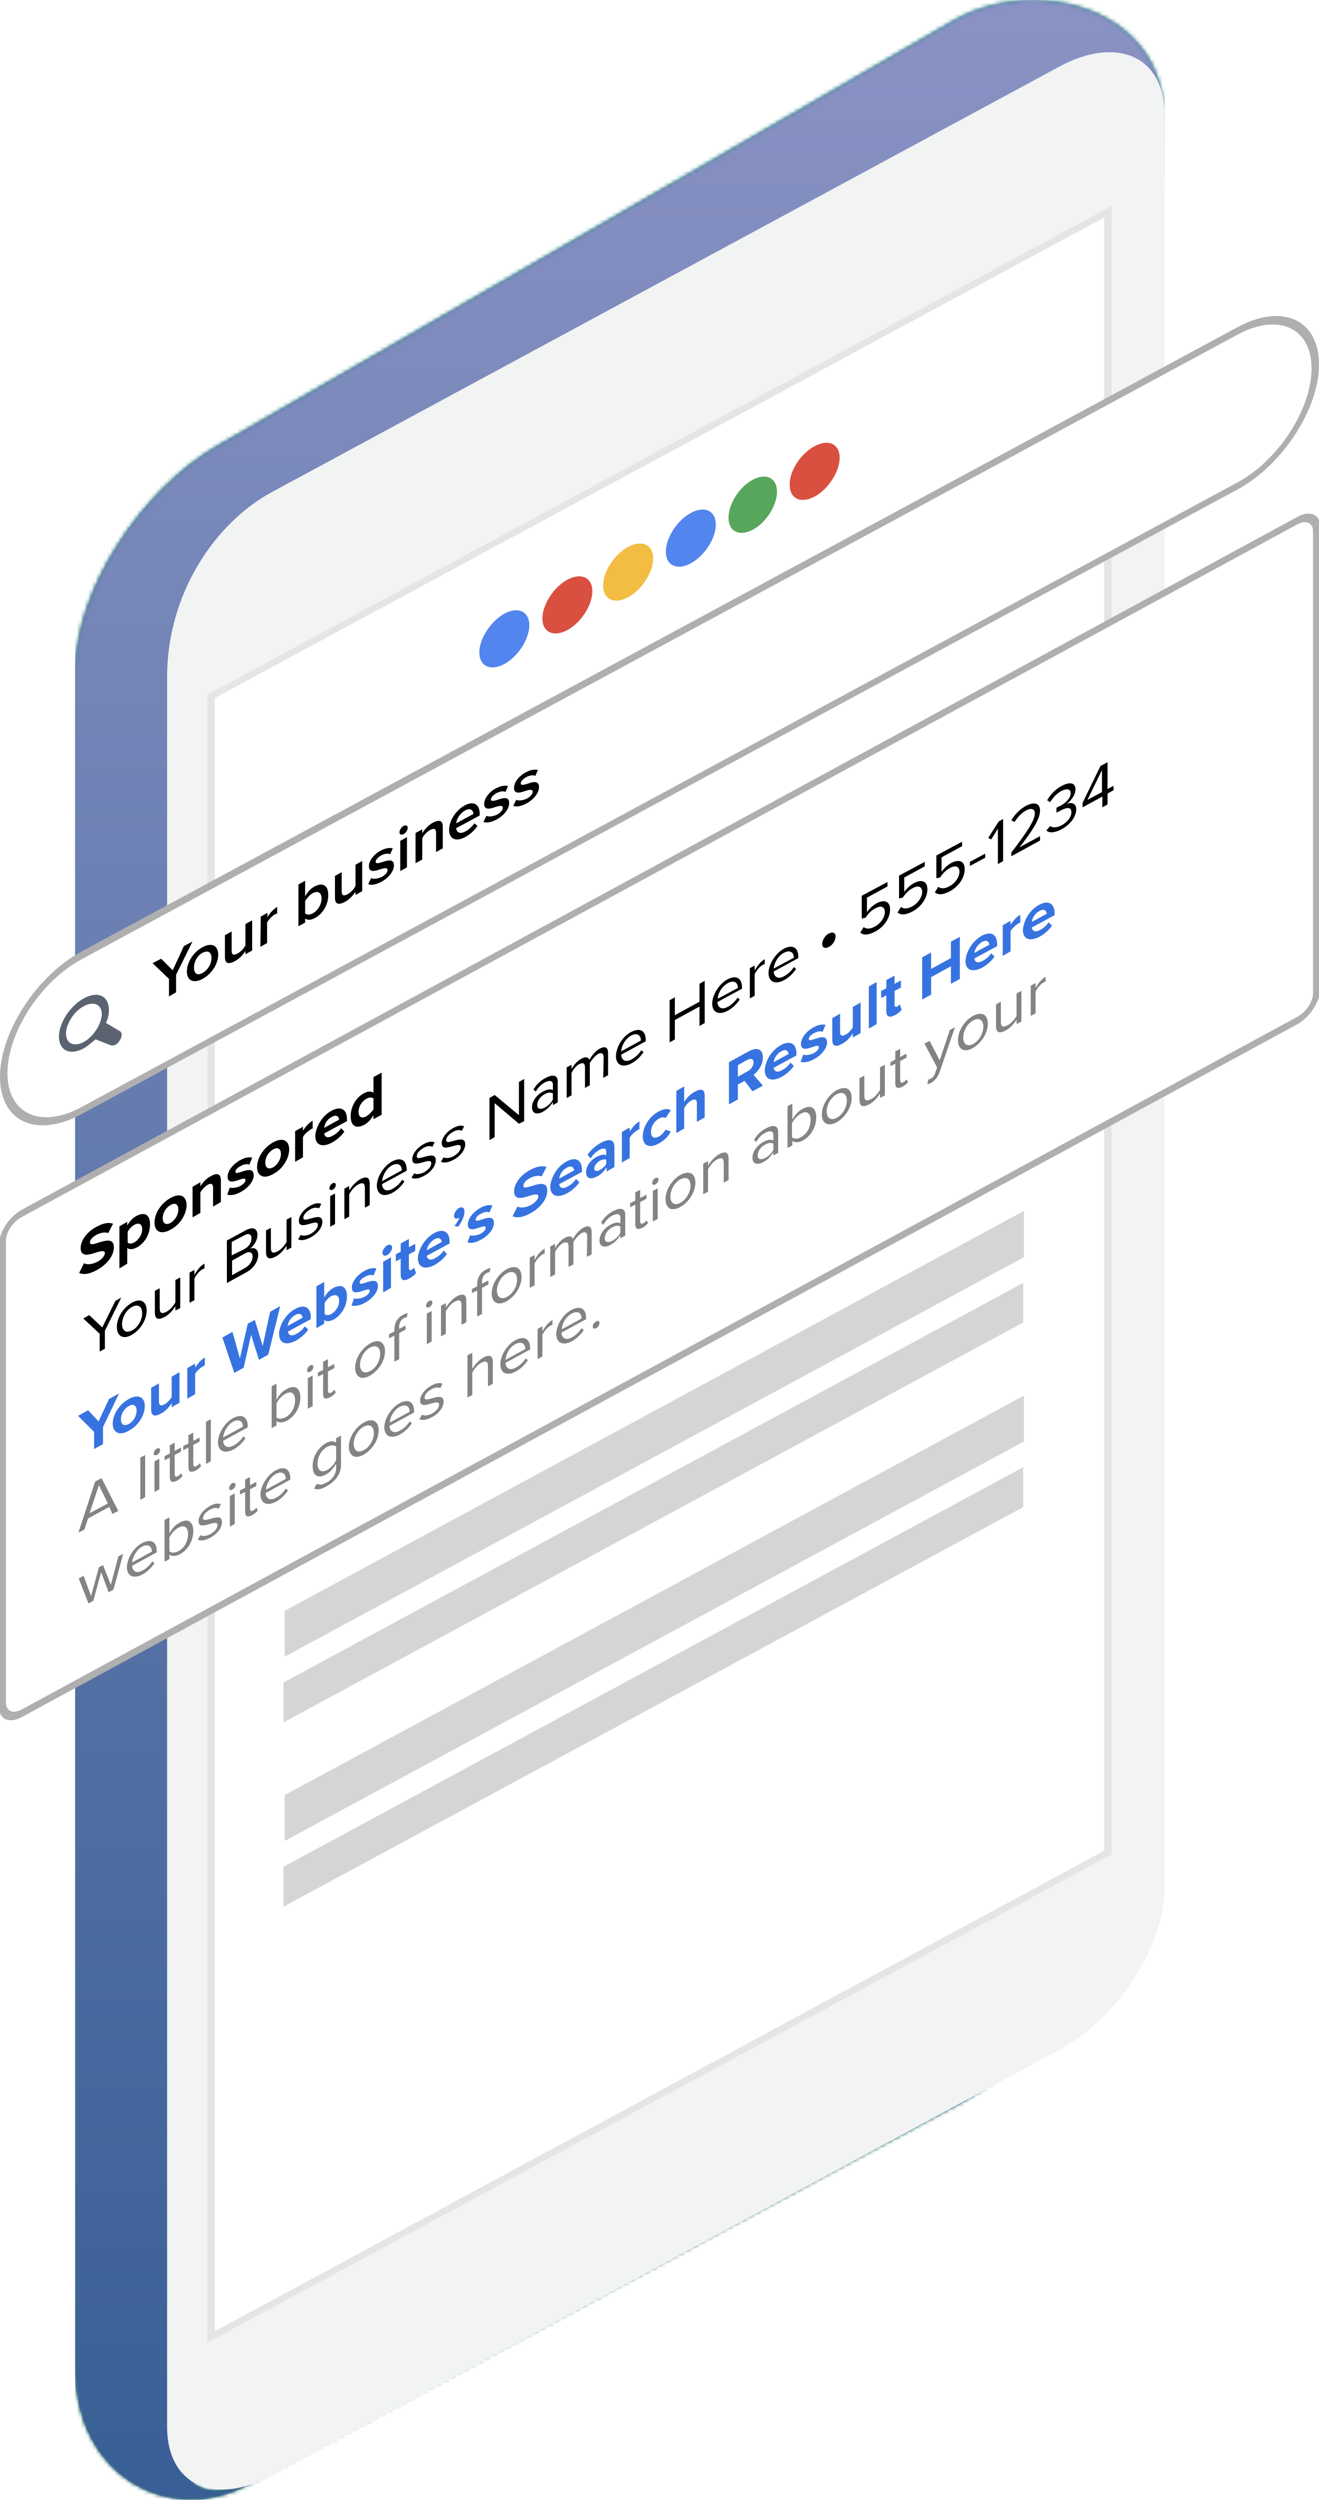 <?xml version="1.0" encoding="utf-8"?>
<!-- Generator: Adobe Illustrator 27.9.0, SVG Export Plug-In . SVG Version: 6.00 Build 0)  -->
<svg version="1.1" id="Layer_1" xmlns="http://www.w3.org/2000/svg" xmlns:xlink="http://www.w3.org/1999/xlink" x="0px" y="0px"
	 viewBox="0 0 353.6 670.1" style="enable-background:new 0 0 353.6 670.1;" xml:space="preserve">
<style type="text/css">
	.st0{filter:url(#Adobe_OpacityMaskFilter);}
	.st1{fill-rule:evenodd;clip-rule:evenodd;fill:#FFFFFF;}
	
		.st2{mask:url(#mask-2_00000168802744689630361910000006701505702249905851_);fill-rule:evenodd;clip-rule:evenodd;fill:url(#Fill-1_00000149364878007497156140000001989079407547892895_);}
	.st3{filter:url(#Adobe_OpacityMaskFilter_00000083070908148292664520000013952749151895249822_);}
	
		.st4{mask:url(#mask-5_00000168834710758021903510000006190995958806636702_);fill-rule:evenodd;clip-rule:evenodd;fill:url(#Fill-4_00000024710142207984000790000010892698775043392437_);}
	.st5{fill-rule:evenodd;clip-rule:evenodd;fill:#F2F3F3;}
	.st6{fill-rule:evenodd;clip-rule:evenodd;fill:#E5E5E5;}
	.st7{fill-rule:evenodd;clip-rule:evenodd;fill:#5285ED;}
	.st8{fill-rule:evenodd;clip-rule:evenodd;fill:#D95040;}
	.st9{fill-rule:evenodd;clip-rule:evenodd;fill:#F2BD42;}
	.st10{fill-rule:evenodd;clip-rule:evenodd;fill:#57A65C;}
	.st11{fill-rule:evenodd;clip-rule:evenodd;fill:#D5D5D5;}
	.st12{fill-rule:evenodd;clip-rule:evenodd;fill:#AFAFAF;}
	.st13{fill-rule:evenodd;clip-rule:evenodd;fill:#5B6371;}
	.st14{fill-rule:evenodd;clip-rule:evenodd;}
	.st15{fill:#FFFFFF;}
	.st16{fill:#AFAFAF;}
	.st17{enable-background:new    ;}
	.st18{fill:#3773E0;}
	.st19{fill:#838383;}
</style>
<g id="Page-1">
	<g id="JTech-PPC" transform="translate(-1224, -2206)">
		<g id="Group-292" transform="translate(1224, 2206)">
			<g id="Group-3" transform="translate(20.124, 0)">
				<g id="Clip-2">
				</g>
				<defs>
					<filter id="Adobe_OpacityMaskFilter" filterUnits="userSpaceOnUse" x="0" y="-6.7" width="292.1" height="717">
						<feColorMatrix  type="matrix" values="1 0 0 0 0  0 1 0 0 0  0 0 1 0 0  0 0 0 1 0"/>
					</filter>
				</defs>
				
					<mask maskUnits="userSpaceOnUse" x="0" y="-6.7" width="292.1" height="717" id="mask-2_00000168802744689630361910000006701505702249905851_">
					<g class="st0">
						<path id="path-1_00000099630459808917036260000013040907861688815547_" class="st1" d="M256.8,0h0.5
							C274.9,0.2,292,10.5,292,31.6v-0.1v0.1l-18.2,477.9v0.6c-0.3,20.9-14.8,41.1-35.6,53.2l-191,102.3l-0.6,0.4
							C25.7,677.5,0,664,0,635.3V179.7v-0.6c0.3-21,17.4-47.7,38.2-59.7l197.4-114C241.9,1.8,249.4,0,256.8,0z M253.7,129
							c-0.2-9.7-8.2-13.1-18.2-7.4L71.4,171.8l-0.3,0.2c-3.3,1.8-7.9,3.5-12.6,5.3l-0.9,0.3c-0.6,0.2-1.2,0.5-1.8,0.7l-0.9,0.3
							c-8.7,3.4-16.8,7.4-16.8,13.3L28.4,657c0,6.7,3.7,10.5,9.1,10.5h0.3c2.6-0.1,5.5-1,8.7-2.8l189-114.8l0.4-0.2
							c9.8-5.9,17.8-18.5,17.8-28.3v-392V129z"/>
					</g>
				</mask>
				
					<linearGradient id="Fill-1_00000069379666203992266270000002562188933854260141_" gradientUnits="userSpaceOnUse" x1="-938.659" y1="120.524" x2="-938.659" y2="122.473" gradientTransform="matrix(292.084 0 0 716.982 274313.469 -86413.539)">
					<stop  offset="0" style="stop-color:#0D7377"/>
					<stop  offset="1" style="stop-color:#012C2B"/>
				</linearGradient>
				
					<polygon id="Fill-1" style="mask:url(#mask-2_00000168802744689630361910000006701505702249905851_);fill-rule:evenodd;clip-rule:evenodd;fill:url(#Fill-1_00000069379666203992266270000002562188933854260141_);" points="
					0,710.3 292.1,710.3 292.1,-6.7 0,-6.7 				"/>
			</g>
			<g id="Group-6" transform="translate(20.124, 0.001)">
				<g id="Clip-5">
				</g>
				<defs>
					
						<filter id="Adobe_OpacityMaskFilter_00000034059715999595687830000017562898349790739340_" filterUnits="userSpaceOnUse" x="0" y="0" width="292.1" height="670.1">
						<feColorMatrix  type="matrix" values="1 0 0 0 0  0 1 0 0 0  0 0 1 0 0  0 0 0 1 0"/>
					</filter>
				</defs>
				
					<mask maskUnits="userSpaceOnUse" x="0" y="0" width="292.1" height="670.1" id="mask-5_00000168834710758021903510000006190995958806636702_">
					<g style="filter:url(#Adobe_OpacityMaskFilter_00000034059715999595687830000017562898349790739340_);">
						<path id="path-4_00000082334594258018159270000015866548096837868422_" class="st1" d="M256.8,0c-7.4,0-14.9,1.8-21.2,5.4l0,0
							l-197.4,114C17.2,131.5,0,158.6,0,179.7l0,0v455.6c0,29.1,26.2,42.5,47.3,30.4l0,0l191-102.3c21-12.2,35.6-32.7,35.6-53.8l0,0
							l18.2-477.9C292.1,10.3,274.6,0,256.8,0L256.8,0C256.9,0,256.8,0,256.8,0 M28.4,657l9.8-465c0-10,23.3-14.4,33.3-20.2l0,0
							l164.2-50.2c10-5.8,18.2-2.3,18.2,7.7l0,0v392c0,10-8.2,22.8-18.2,28.6l0,0l-189,114.8c-3.3,1.9-6.4,2.8-9,2.8l0,0
							C32.1,667.4,28.4,663.7,28.4,657"/>
					</g>
				</mask>
				
					<linearGradient id="Fill-4_00000036250829448785177590000013222850443613120660_" gradientUnits="userSpaceOnUse" x1="-938.659" y1="120.543" x2="-938.659" y2="121.59" gradientTransform="matrix(292.085 0 0 670.124 274314.375 -80778.648)">
					<stop  offset="0" style="stop-color:#8992C3"/>
					<stop  offset="1" style="stop-color:#355D94"/>
				</linearGradient>
				
					<path id="Fill-4" style="mask:url(#mask-5_00000168834710758021903510000006190995958806636702_);fill-rule:evenodd;clip-rule:evenodd;fill:url(#Fill-4_00000036250829448785177590000013222850443613120660_);" d="
					M256.8,0c-7.4,0-14.9,1.8-21.2,5.4l0,0l-197.4,114C17.2,131.5,0,158.6,0,179.7l0,0v455.6c0,29.1,26.2,42.5,47.3,30.4l0,0
					l191-102.3c21-12.2,35.6-32.7,35.6-53.8l0,0l18.2-477.9C292.1,10.3,274.6,0,256.8,0L256.8,0C256.9,0,256.8,0,256.8,0 M28.4,657
					l9.8-465c0-10,23.3-14.4,33.3-20.2l0,0l164.2-50.2c10-5.8,18.2-2.3,18.2,7.7l0,0v392c0,10-8.2,22.8-18.2,28.6l0,0l-189,114.8
					c-3.3,1.9-6.4,2.8-9,2.8l0,0C32.1,667.4,28.4,663.7,28.4,657"/>
			</g>
			<g id="Group-291" transform="translate(0, 13.996)">
				<path id="Fill-7" class="st5" d="M284.1,3.8L72.9,117.9c-15.5,8.4-28.1,27.5-28.1,49.5v195.7v71.6v201.9
					c0,15.5,12.6,21.3,28.1,12.9l211.2-114.1c15.5-8.4,28.1-27.7,28.1-43.3V290.3v-71.6V16.8C312.2,1.2,299.6-4.5,284.1,3.8"/>
				<polygon id="Fill-9" class="st1" points="56,172 56,357.1 56,357.1 56,613.8 56,613.8 297.6,483.3 297.6,483.3 297.6,41.5 				
					"/>
				<path id="Fill-11" class="st6" d="M57.6,610.9L296,482.1V44.3L57.6,173.1V610.9z M298,483.1L55.6,614V172.2L298,41.2V483.1z"/>
				<path id="Fill-13" class="st7" d="M135.2,150.5c3.7-2,6.7-0.6,6.7,3.1c0,3.7-3,8.4-6.7,10.4s-6.7,0.6-6.7-3.1
					C128.5,157.2,131.5,152.6,135.2,150.5"/>
				<path id="Fill-15" class="st8" d="M152.1,141.4c3.7-2,6.7-0.6,6.7,3.1c0,3.7-3,8.4-6.7,10.4s-6.7,0.6-6.7-3.1
					C145.4,148.1,148.4,143.4,152.1,141.4"/>
				<path id="Fill-17" class="st9" d="M168.4,132.6c3.7-2,6.7-0.6,6.7,3.1c0,3.7-3,8.4-6.7,10.4s-6.7,0.6-6.7-3.1
					C161.6,139.3,164.7,134.6,168.4,132.6"/>
				<path id="Fill-19" class="st7" d="M185.2,123.5c3.7-2,6.7-0.6,6.7,3.1c0,3.7-3,8.4-6.7,10.4s-6.7,0.6-6.7-3.1
					C178.5,130.2,181.5,125.5,185.2,123.5"/>
				<path id="Fill-21" class="st10" d="M201.8,114.6c3.6-1.9,6.5-0.5,6.5,3.2s-2.9,8.3-6.5,10.2c-3.6,1.9-6.5,0.5-6.5-3.2
					C195.3,121.1,198.2,116.5,201.8,114.6"/>
				<path id="Fill-23" class="st8" d="M218.4,105.6c3.7-2,6.7-0.6,6.7,3.1s-3,8.4-6.7,10.4s-6.7,0.6-6.7-3.1
					C211.6,112.3,214.6,107.6,218.4,105.6"/>
				<polygon id="Fill-25" class="st11" points="76.3,368.3 274.5,261.2 274.5,273.6 76.3,380.7 				"/>
				<path id="Fill-27" class="st1" d="M21.8,241.6l310-167.5c11.8-6.4,21.3-2,21.3,9.8s-9.6,26.5-21.3,32.9l-310,167.5
					c-11.8,6.4-21.3,2-21.3-9.8S10,248,21.8,241.6"/>
				<g id="Group-31" transform="translate(0, 70.685)">
					<g id="Clip-30">
					</g>
					<path id="Fill-29" class="st12" d="M21.8,172.5C10.9,178.4,2,192.1,2,203s8.9,15,19.8,9.1l310-167.5
						c10.9-5.9,19.8-19.6,19.8-30.5s-8.9-15-19.8-9.1L21.8,172.5z M331.8,46.5L21.8,214C9.8,220.5,0,216,0,204s9.8-27.1,21.8-33.6
						L331.8,3c12-6.5,21.8-2,21.8,10S343.8,40,331.8,46.5L331.8,46.5z"/>
				</g>
				<path id="Fill-32" class="st13" d="M27.3,257.9c0-2.7-2.2-3.6-4.8-2.2l0,0c-2.7,1.4-4.8,4.8-4.8,7.4l0,0c0,2.7,2.2,3.6,4.8,2.2
					l0,0C25.1,263.8,27.2,260.5,27.3,257.9L27.3,257.9z M32.1,262.4c0.7,0.3,0.7,1.5,0,2.5c-1.1,1.8-2.4,1.3-2.4,1.3l-4.1-1.6
					c-1,0.9-2.1,1.8-3.1,2.4c-3.7,2-6.6,0.7-6.7-3v-0.1c0-3.7,3-8.3,6.7-10.3s6.6-0.7,6.7,3v0.1c0,1.1-0.2,2.3-0.8,3.5L32.1,262.4z"
					/>
				<polygon id="Fill-34" class="st14" points="45.3,248.4 40.9,244.2 43.2,243 46.3,246.1 49.3,239.6 51.6,238.4 47.2,247.3 
					47.2,252 45.3,253.1 				"/>
				<path id="Fill-36" class="st14" d="M56.7,242.8c0-1.4-0.8-2.2-2.4-1.4c-1.5,0.8-2.3,2.5-2.3,4c0,1.4,0.8,2.3,2.3,1.4
					C55.8,246,56.7,244.3,56.7,242.8 M50.1,246.4c0-2.3,1.6-5.1,4.2-6.5c2.6-1.4,4.2-0.3,4.2,2s-1.6,5.1-4.2,6.5
					C51.7,249.8,50.1,248.7,50.1,246.4"/>
				<path id="Fill-38" class="st14" d="M65.8,240.9c-0.6,1-1.6,2.1-2.9,2.8c-1.8,0.9-2.6,0.5-2.6-1.2v-5.8l1.8-1v5.1
					c0,1.3,0.6,1.3,1.6,0.8c0.9-0.5,1.7-1.4,2.1-2.2v-5.7l1.8-1v8.1l-1.8,1V240.9z"/>
				<path id="Fill-40" class="st14" d="M69.9,231.7l1.8-1v1.2c0.6-1.1,1.6-2.2,2.6-2.8v1.8c-0.2,0-0.3,0.1-0.6,0.2
					c-0.7,0.4-1.7,1.4-2.1,2.2v5.5l-1.8,1L69.9,231.7L69.9,231.7z"/>
				<path id="Fill-42" class="st14" d="M83.9,230.8c1.4-0.8,2.3-2.4,2.3-3.9c0-1.6-0.9-2.2-2.3-1.5c-0.8,0.4-1.7,1.4-2.1,2.2v3.2
					C82.2,231.3,83.1,231.3,83.9,230.8L83.9,230.8z M80,223.1l1.8-1v4.2c0.6-1.2,1.6-2.2,2.6-2.7c2.1-1.1,3.6-0.3,3.6,2.3
					c0,2.7-1.5,5.1-3.6,6.2c-1.1,0.6-2,0.6-2.6,0.1v1.1l-1.8,1V223.1z"/>
				<path id="Fill-44" class="st14" d="M95.3,225c-0.6,1-1.6,2.1-2.9,2.8c-1.8,0.9-2.6,0.5-2.6-1.2v-5.8l1.8-1v5.1
					c0,1.3,0.6,1.3,1.6,0.8c0.9-0.5,1.7-1.4,2.1-2.2v-5.7l1.8-1v8.1l-1.8,1V225z"/>
				<path id="Fill-46" class="st14" d="M99.5,221.4c0.6,0.3,1.7,0.2,2.8-0.3c1.1-0.6,1.6-1.3,1.6-1.9c0-0.7-0.9-0.5-1.9-0.2
					c-1.4,0.5-3.1,1-3.1-0.8c0-1.3,1.1-3.1,3.2-4.2c1.4-0.7,2.4-0.8,3.2-0.6l-0.7,1.6c-0.5-0.3-1.4-0.2-2.4,0.3
					c-0.9,0.5-1.5,1.2-1.5,1.7c0,0.6,0.8,0.4,1.8,0.1c1.4-0.5,3.1-1,3.1,0.9c0,1.4-1.2,3.2-3.4,4.4c-1.4,0.7-2.6,1-3.5,0.6
					L99.5,221.4z"/>
				<path id="Fill-48" class="st14" d="M107.3,211.4l1.8-1v8.1l-1.8,1V211.4z M107.1,209.1c0-0.6,0.5-1.4,1.1-1.7s1.1-0.1,1.1,0.5
					s-0.5,1.4-1.1,1.7C107.6,209.9,107.1,209.7,107.1,209.1L107.1,209.1z"/>
				<path id="Fill-50" class="st14" d="M116.9,209.3c0-1.3-0.6-1.3-1.6-0.8c-0.9,0.5-1.7,1.4-2.1,2.2v5.7l-1.8,1v-8.1l1.8-1v1.1
					c0.5-0.9,1.6-2.2,2.9-2.9c1.8-0.9,2.6-0.5,2.6,1.2v5.7l-1.8,1V209.3z"/>
				<path id="Fill-52" class="st14" d="M122.3,206.7l4.6-2.5c0-0.9-0.7-1.8-2.3-0.9C123.1,204.2,122.4,205.7,122.3,206.7
					 M124.6,201.9c2.4-1.3,4-0.3,4,2.3v0.4l-6.3,3.4c0.1,1.2,1.1,1.7,2.6,0.8c0.8-0.4,1.7-1.3,2.3-2.1l0.8,0.7c-0.8,1.2-2,2.3-3.3,3
					c-2.4,1.3-4.3,0.6-4.3-2C120.4,206,122.2,203.2,124.6,201.9"/>
				<path id="Fill-54" class="st14" d="M130.4,204.7c0.6,0.3,1.7,0.2,2.8-0.3c1.1-0.6,1.6-1.3,1.6-1.9c0-0.7-0.9-0.5-1.9-0.2
					c-1.4,0.5-3.1,1-3.1-0.8c0-1.3,1.1-3.1,3.2-4.2c1.4-0.7,2.4-0.8,3.2-0.6l-0.7,1.6c-0.5-0.3-1.4-0.2-2.4,0.3
					c-0.9,0.5-1.5,1.2-1.5,1.7c0,0.6,0.8,0.4,1.8,0.1c1.4-0.5,3.1-1,3.1,0.9c0,1.4-1.2,3.2-3.4,4.4c-1.4,0.7-2.6,1-3.5,0.6
					L130.4,204.7z"/>
				<path id="Fill-56" class="st14" d="M138.4,200.4c0.6,0.3,1.7,0.2,2.8-0.3c1.1-0.6,1.6-1.3,1.6-1.9c0-0.7-0.9-0.5-1.9-0.2
					c-1.4,0.5-3.1,1-3.1-0.8c0-1.3,1.1-3.1,3.2-4.2c1.4-0.7,2.4-0.8,3.2-0.6l-0.7,1.6c-0.5-0.3-1.4-0.2-2.4,0.3
					c-0.9,0.5-1.5,1.2-1.5,1.7c0,0.6,0.8,0.4,1.8,0.1c1.4-0.5,3.1-1,3.1,0.9c0,1.4-1.2,3.2-3.4,4.4c-1.4,0.7-2.6,1-3.5,0.6
					L138.4,200.4z"/>
				<polygon id="Fill-281" class="st11" points="76,387.6 274.3,280.4 274.3,291.1 76,398.2 				"/>
				<polygon id="Fill-283" class="st11" points="76.3,417.8 274.5,310.6 274.5,323 76.3,430.1 				"/>
				<polygon id="Fill-285" class="st11" points="76,437 274.3,329.9 274.3,340.5 76,447.7 				"/>
				<polygon id="Fill-287" class="st11" points="76.3,467.2 274.5,360.1 274.5,372.4 76.3,479.5 				"/>
				<polygon id="Fill-289" class="st11" points="76,486.4 274.3,379.3 274.3,390 76,497.1 				"/>
			</g>
		</g>
	</g>
</g>
<g id="Group_354" transform="translate(-7448.183 782.323)">
	<g transform="matrix(1, 0, 0, 1, -63.82, -294.32)">
		<g id="Rectangle_343-4" transform="translate(64 294.5)">
			<g>
				<path class="st15" d="M7453.7-457.8l342.1-185.8c3.1-1.7,5.6-0.5,5.6,2.6v123.8c0,3.1-2.5,7-5.6,8.7l-342.1,185.8
					c-3.1,1.7-5.6,0.5-5.6-2.6v-123.8C7448.1-452.2,7450.6-456.1,7453.7-457.8z"/>
			</g>
			<g>
				<path class="st16" d="M7795.9-508l-342.1,185.8c-3.3,1.8-6.1,0.6-6.1-2.8v-123.8c0-3.3,2.7-7.5,6.1-9.4L7795.9-644
					c3.3-1.8,6.1-0.6,6.1,2.8v123.8C7801.9-514.1,7799.2-509.9,7795.9-508z M7453.7-456.2c-2.2,1.2-4.1,4-4.1,6.3v123.8
					c0,2.2,1.8,3.1,4.1,1.9L7795.9-510c2.2-1.2,4.1-4,4.1-6.3v-123.8c0-2.2-1.8-3.1-4.1-1.9L7453.7-456.2z"/>
			</g>
		</g>
	</g>
	<g class="st17">
		<path d="M7470.7-443.7c0.8,0.4,2,0.4,3.6-0.4c1.3-0.7,2-1.7,2-2.3c0-0.8-1-0.6-2.3-0.2c-1.8,0.6-4.2,1.4-4.2-1.2
			c0-1.9,1.6-4.3,4.3-5.7c1.8-1,3.3-1.2,4.4-0.8l-1.3,2.5c-0.9-0.3-2.1-0.1-3.2,0.5s-1.7,1.4-1.7,2c0,0.8,0.9,0.5,2.2,0.1
			c1.9-0.6,4.2-1.3,4.2,1.2c0,2.1-1.5,4.4-4.5,6.1c-2.2,1.2-3.7,1.3-4.8,0.8L7470.7-443.7z"/>
		<path d="M7480.2-442.3v-11.3l2.1-1.2v1c0.6-1.1,1.5-2.1,2.5-2.6c2.1-1.1,3.6-0.4,3.6,2.3s-1.5,5.1-3.6,6.2c-1,0.5-1.9,0.6-2.5,0.1
			v4.2L7480.2-442.3z M7484.2-454c-0.7,0.4-1.5,1.2-1.8,1.9v2.9c0.4,0.3,1.1,0.3,1.8-0.1c1.2-0.7,2.1-2.1,2.1-3.5
			C7486.3-454.2,7485.4-454.7,7484.2-454z"/>
		<path d="M7489.6-454.6c0-2.3,1.6-5.1,4.3-6.6c2.7-1.5,4.3-0.4,4.3,1.9s-1.6,5.2-4.3,6.6C7491.2-451.2,7489.6-452.3,7489.6-454.6z
			 M7496-458.1c0-1.3-0.8-2-2.1-1.2c-1.3,0.7-2.1,2.2-2.1,3.5s0.7,2,2.1,1.3C7495.2-455.3,7496-456.8,7496-458.1z"/>
		<path d="M7505.3-464c0-1.1-0.6-1.2-1.5-0.7c-0.8,0.5-1.5,1.3-1.9,2v5.5l-2.1,1.2v-8.2l2.1-1.2v1.1c0.5-0.9,1.5-2.1,2.9-2.8
			c1.8-1,2.6-0.4,2.6,1.2v5.8l-2.1,1.2V-464z"/>
		<path d="M7509.8-464c0.6,0.2,1.8,0.1,2.8-0.4c0.9-0.5,1.4-1.1,1.4-1.6c0-0.6-0.7-0.4-1.6-0.1c-1.4,0.5-3.2,1.1-3.2-0.8
			c0-1.4,1.2-3.2,3.3-4.4c1.4-0.8,2.5-0.9,3.3-0.7l-0.8,1.9c-0.5-0.3-1.4-0.2-2.4,0.4c-0.8,0.4-1.3,1-1.3,1.5s0.6,0.3,1.6,0
			c1.4-0.5,3.3-1.1,3.3,0.9c0,1.5-1.3,3.3-3.5,4.5c-1.4,0.8-2.8,1-3.6,0.7L7509.8-464z"/>
		<path d="M7517.1-469.5c0-2.3,1.6-5.1,4.3-6.6c2.7-1.5,4.3-0.4,4.3,1.9s-1.6,5.2-4.3,6.6C7518.7-466.1,7517.1-467.2,7517.1-469.5z
			 M7523.5-473c0-1.3-0.8-2-2.1-1.2c-1.3,0.7-2.1,2.2-2.1,3.5s0.7,2,2.1,1.3C7522.7-470.2,7523.5-471.7,7523.5-473z"/>
		<path d="M7527.3-479.1l2.1-1.2v1.1c0.6-1,1.6-2.2,2.6-2.7v2.1c-0.2,0-0.4,0.1-0.6,0.3c-0.7,0.4-1.7,1.3-2,2v5.4l-2.1,1.2V-479.1z"
			/>
		<path d="M7537.1-484.6c2.4-1.3,4.1-0.4,4.1,2.3v0.5l-6.1,3.3c0.1,1,1,1.4,2.3,0.6c0.8-0.4,1.7-1.2,2.2-2l0.9,0.9
			c-0.8,1.2-2.1,2.3-3.4,3c-2.5,1.3-4.4,0.7-4.4-1.9C7532.9-480.4,7534.6-483.3,7537.1-484.6z M7535.1-480l4-2.2
			c-0.1-0.7-0.6-1.5-2-0.7C7535.7-482.2,7535.2-480.9,7535.1-480z"/>
		<path d="M7548.3-483.4c-0.6,1.1-1.5,2.1-2.5,2.6c-2.1,1.1-3.6,0.4-3.6-2.3c0-2.7,1.5-5.1,3.6-6.2c1-0.5,1.9-0.6,2.5-0.1v-4.2
			l2.2-1.2v11.3l-2.2,1.2V-483.4z M7548.3-487.9c-0.4-0.3-1.1-0.3-1.9,0.1c-1.2,0.7-2.1,2.1-2.1,3.5s0.8,1.9,2.1,1.2
			c0.7-0.4,1.5-1.2,1.9-1.9V-487.9z"/>
	</g>
	<g class="st17">
		<path d="M7474.9-424.8l-4.4-4.1l1.6-0.9l3.5,3.3l3.5-7.1l1.6-0.9l-4.4,8.9v4.8l-1.4,0.8L7474.9-424.8L7474.9-424.8z"/>
		<path d="M7479.5-426.6c0-2.4,1.6-5.1,4-6.5s4-0.3,4,2.1s-1.6,5.1-4,6.5S7479.5-424.3,7479.5-426.6z M7486.3-430.3
			c0-1.7-1-2.6-2.7-1.7s-2.7,3-2.7,4.6c0,1.7,1,2.6,2.7,1.7S7486.3-428.6,7486.3-430.3z"/>
		<path d="M7495.2-432.2c-0.6,1-1.7,2.3-2.9,2.9c-1.7,0.9-2.6,0.6-2.6-1.2v-5.8l1.3-0.7v5.4c0,1.4,0.7,1.5,1.8,0.9
			c1-0.5,1.9-1.6,2.4-2.5v-6l1.3-0.7v8.2l-1.3,0.7L7495.2-432.2L7495.2-432.2z"/>
		<path d="M7499-441.2l1.3-0.7v1.3c0.7-1.2,1.6-2.4,2.7-3v1.3c-0.2,0-0.3,0.1-0.5,0.2c-0.8,0.4-1.8,1.6-2.2,2.5v5.8l-1.3,0.7V-441.2
			z"/>
		<path d="M7509-449.8l5-2.7c2-1.1,3.2-0.5,3.2,1.2c0,1.4-0.9,2.9-2,3.7c1.2-0.5,2.2,0.2,2.2,1.6c0,1.8-1.2,3.7-3.3,4.8l-5.1,2.8
			L7509-449.8L7509-449.8z M7513.7-447.5c1.3-0.7,1.9-1.8,1.9-2.9c0-1-0.7-1.5-1.9-0.8l-3.4,1.8v3.6L7513.7-447.5z M7513.8-442.4
			c1.3-0.7,2.1-1.9,2.1-3.1c0-1-0.7-1.6-2.1-0.8l-3.4,1.9v3.9L7513.8-442.4z"/>
		<path d="M7525-448.4c-0.6,1-1.7,2.3-2.9,2.9c-1.7,0.9-2.6,0.6-2.6-1.2v-5.8l1.3-0.7v5.4c0,1.4,0.7,1.5,1.8,0.9
			c1-0.5,1.9-1.6,2.4-2.5v-6l1.3-0.7v8.2l-1.3,0.7L7525-448.4L7525-448.4z"/>
		<path d="M7528.8-451.3c0.5,0.3,1.6,0.3,2.7-0.3c1.2-0.7,1.9-1.6,1.9-2.4c0-0.9-1-0.6-2.1-0.3c-1.4,0.4-3,0.9-3-0.8
			c0-1.3,1.1-2.9,3-4c1.4-0.8,2.4-0.8,3-0.5l-0.6,1.2c-0.5-0.3-1.4-0.3-2.4,0.3c-1.1,0.6-1.8,1.5-1.8,2.2c0,0.8,0.9,0.5,2,0.2
			c1.4-0.4,3.1-0.9,3.1,0.9c0,1.4-1.1,3.1-3.2,4.2c-1.3,0.7-2.5,0.9-3.3,0.5L7528.8-451.3z"/>
		<path d="M7536.5-463.8c0-0.5,0.4-1.1,0.8-1.3c0.5-0.3,0.9-0.1,0.9,0.4s-0.4,1.1-0.9,1.3S7536.5-463.4,7536.5-463.8z M7536.7-461.7
			l1.3-0.7v8.2l-1.3,0.7V-461.7z"/>
		<path d="M7546-463.9c0-1.4-0.7-1.5-1.8-0.9c-1,0.5-1.9,1.7-2.4,2.6v6l-1.3,0.7v-8.2l1.3-0.7v1.2c0.6-1,1.7-2.3,2.9-3
			c1.7-0.9,2.6-0.6,2.6,1.2v5.7l-1.3,0.7L7546-463.9L7546-463.9z"/>
		<path d="M7553.3-471c2.5-1.3,3.9-0.2,3.9,2.2v0.3l-6.6,3.6c0.1,1.5,1.2,2.2,2.9,1.2c0.9-0.5,1.9-1.4,2.5-2.4l0.6,0.5
			c-0.8,1.2-1.9,2.3-3.2,3c-2.4,1.3-4.2,0.5-4.2-2C7549.3-466.9,7551-469.7,7553.3-471z M7550.6-465.7l5.3-2.9
			c0-1.2-0.8-2.3-2.7-1.3C7551.6-469,7550.7-467,7550.6-465.7z"/>
		<path d="M7559.2-467.8c0.5,0.3,1.6,0.3,2.7-0.3c1.2-0.7,1.9-1.6,1.9-2.4c0-0.9-1-0.6-2.1-0.3c-1.4,0.4-3,0.9-3-0.8
			c0-1.3,1.1-2.9,3-4c1.4-0.8,2.4-0.8,3-0.5l-0.6,1.2c-0.5-0.3-1.4-0.3-2.4,0.3c-1.1,0.6-1.8,1.5-1.8,2.2c0,0.8,0.9,0.5,2,0.2
			c1.4-0.4,3.1-0.9,3.1,0.9c0,1.4-1.1,3.1-3.2,4.2c-1.3,0.7-2.5,0.9-3.3,0.5L7559.2-467.8z"/>
		<path d="M7567.1-472.1c0.5,0.3,1.6,0.3,2.7-0.3c1.2-0.7,1.9-1.6,1.9-2.4c0-0.9-1-0.6-2.1-0.3c-1.4,0.4-3,0.9-3-0.8
			c0-1.3,1.1-2.9,3-4c1.4-0.8,2.4-0.8,3-0.5l-0.6,1.2c-0.5-0.3-1.4-0.3-2.4,0.3c-1.1,0.6-1.8,1.5-1.8,2.2c0,0.8,0.9,0.5,2,0.2
			c1.4-0.4,3.1-0.9,3.1,0.9c0,1.4-1.1,3.1-3.2,4.2c-1.3,0.7-2.5,0.9-3.3,0.5L7567.1-472.1z"/>
		<path d="M7580.8-486.6v9.1l-1.4,0.8V-488l1.4-0.8l6.5,5.4v-8.9l1.4-0.8v11.3l-1.4,0.7L7580.8-486.6z"/>
		<path d="M7596.4-486.9c-0.7,1.1-1.6,2-2.7,2.6c-1.4,0.8-2.9,0.6-2.9-1.2c0-1.8,1.5-3.5,2.9-4.2c1.1-0.6,2-0.8,2.7-0.4v-1.5
			c0-1.1-0.9-1.2-2.1-0.6c-1,0.5-1.8,1.3-2.5,2.5l-0.6-0.6c0.9-1.4,1.9-2.4,3.3-3.1c1.7-0.9,3.2-0.9,3.2,1v5.6l-1.3,0.7V-486.9z
			 M7596.4-489.2c-0.5-0.4-1.4-0.3-2.2,0.2c-1.2,0.6-2,1.8-2,2.9c0,1,0.8,1.3,2,0.7c0.9-0.5,1.8-1.3,2.2-2.2V-489.2z"/>
		<path d="M7610-498.9c0-1-0.5-1.4-1.5-0.9c-0.8,0.5-1.7,1.6-2.2,2.4v6l-1.3,0.7v-5.5c0-1-0.4-1.4-1.5-0.9c-0.8,0.4-1.7,1.5-2.1,2.4
			v6l-1.3,0.7v-8.2l1.3-0.7v1.2c0.3-0.7,1.4-2.2,2.6-2.8c1.2-0.7,2-0.4,2.2,0.3c0.5-1,1.6-2.4,2.7-3c1.5-0.8,2.3-0.4,2.3,1.2v5.9
			l-1.3,0.7L7610-498.9L7610-498.9z"/>
		<path d="M7617.4-505.7c2.5-1.3,3.9-0.2,3.9,2.2v0.3l-6.6,3.6c0.1,1.5,1.2,2.2,2.9,1.2c0.9-0.5,1.9-1.4,2.5-2.4l0.6,0.5
			c-0.8,1.2-1.9,2.3-3.2,3c-2.4,1.3-4.2,0.5-4.2-2C7613.4-501.6,7615-504.5,7617.4-505.7z M7614.7-500.5l5.3-2.9
			c0-1.2-0.8-2.3-2.7-1.3C7615.6-503.7,7614.8-501.8,7614.7-500.5z"/>
		<path d="M7635.7-512.5l-6.6,3.6v5.2l-1.4,0.8v-11.3l1.4-0.8v4.8l6.6-3.6v-4.8l1.4-0.8v11.3l-1.4,0.8V-512.5z"/>
		<path d="M7643.2-519.8c2.5-1.3,3.9-0.2,3.9,2.2v0.3l-6.6,3.6c0.1,1.5,1.2,2.2,2.9,1.2c0.9-0.5,1.9-1.4,2.5-2.4l0.6,0.5
			c-0.8,1.2-1.9,2.3-3.2,3c-2.4,1.3-4.2,0.5-4.2-2C7639.2-515.7,7640.9-518.5,7643.2-519.8z M7640.6-514.6l5.4-2.9
			c0-1.2-0.8-2.3-2.7-1.3C7641.5-517.8,7640.6-515.8,7640.6-514.6z"/>
		<path d="M7649.2-522.8l1.3-0.7v1.3c0.7-1.2,1.6-2.4,2.7-3v1.3c-0.2,0-0.3,0.1-0.5,0.2c-0.8,0.4-1.8,1.6-2.2,2.5v5.8l-1.3,0.7
			V-522.8z"/>
		<path d="M7658.3-528c2.5-1.3,3.9-0.2,3.9,2.2v0.3l-6.6,3.6c0.1,1.5,1.2,2.2,2.9,1.2c0.9-0.5,1.9-1.4,2.5-2.4l0.6,0.5
			c-0.8,1.2-1.9,2.3-3.2,3c-2.4,1.3-4.2,0.5-4.2-2C7654.3-523.9,7656-526.7,7658.3-528z M7655.6-522.7l5.4-2.9
			c0-1.2-0.8-2.3-2.7-1.3C7656.6-526,7655.7-524,7655.6-522.7z"/>
		<path d="M7668.6-529.3c0-1,0.8-2.3,1.8-2.8s1.8-0.2,1.8,0.8s-0.8,2.3-1.8,2.8C7669.4-527.9,7668.6-528.3,7668.6-529.3z"/>
		<path d="M7679.7-533.8c0.7,0.5,1.7,0.6,3.1-0.2c1.5-0.8,2.6-2.5,2.6-3.8c0-1.5-1.1-1.9-2.6-1c-1,0.5-1.8,1.3-2.6,2.5l-1,0.2v-6.1
			l6.9-3.7v1.2l-5.5,3v3.9c0.5-0.8,1.5-1.8,2.6-2.4c1.9-1,3.6-0.7,3.6,1.7c0,2.3-1.7,4.7-4,5.9c-1.9,1-3.1,1-4,0.3L7679.7-533.8z"/>
		<path d="M7689.7-539.2c0.7,0.5,1.7,0.6,3.1-0.2c1.5-0.8,2.6-2.5,2.6-3.8c0-1.5-1.1-1.9-2.6-1c-1,0.5-1.8,1.3-2.6,2.5l-1,0.2v-6.1
			l6.9-3.7v1.2l-5.5,3v3.9c0.5-0.8,1.5-1.8,2.6-2.4c1.9-1,3.6-0.7,3.6,1.7c0,2.3-1.7,4.7-4,5.9c-1.9,1-3.1,1-4,0.3L7689.7-539.2z"/>
		<path d="M7699.7-544.6c0.7,0.5,1.7,0.6,3.1-0.2c1.5-0.8,2.6-2.5,2.6-3.8c0-1.5-1.1-1.9-2.6-1c-1,0.5-1.8,1.3-2.6,2.5l-1,0.2v-6.1
			l6.9-3.7v1.2l-5.5,3v3.9c0.5-0.8,1.5-1.8,2.6-2.4c1.9-1,3.6-0.7,3.6,1.7c0,2.3-1.7,4.7-4,5.9c-1.9,1-3.1,1-4,0.3L7699.7-544.6z"/>
		<path d="M7708.2-551.3l4.1-2.2v1.1l-4.1,2.2V-551.3z"/>
		<path d="M7715.7-560.2l-1.8,2.9l-0.8-0.4l2.8-4.4l1.2-0.7v11.3l-1.4,0.8L7715.7-560.2L7715.7-560.2z"/>
		<path d="M7719.4-553.9c4.1-5.4,6.2-8.5,6.2-10.4c0-1.4-1.2-1.4-2.3-0.8c-1.3,0.7-2.4,1.9-3.1,3.1l-0.9-0.4c0.9-1.6,2.3-3,3.9-3.9
			c1.9-1,3.8-1,3.8,1.3s-2.3,5.7-5.5,9.8l5.5-3v1.2l-7.7,4.2v-1.1H7719.4z"/>
		<path d="M7729.7-560.9c0.7,0.5,1.8,0.5,3.1-0.2c1.6-0.9,2.6-2.2,2.6-3.5c0-1.4-1.1-1.4-2.8-0.5c-0.5,0.3-1,0.5-1.2,0.6v-1.3
			c0.2-0.1,0.7-0.4,1.2-0.6c1.4-0.8,2.6-2,2.6-3.3c0-1.2-1.1-1.3-2.5-0.6c-1.2,0.7-2.1,1.6-3,3l-0.8-0.5c0.8-1.4,2.1-2.9,3.8-3.8
			c2.2-1.2,3.8-1,3.8,0.9c0,1.6-1.4,3.2-2.4,3.9c1-0.5,2.6-0.4,2.6,1.4c0,1.9-1.5,4.1-4,5.4c-1.9,1-3.3,1-4,0.3L7729.7-560.9z"/>
		<path d="M7743.7-568.8l-5.3,2.9v-1.2l4.8-9.9l1.9-1v7.2l1.6-0.9v1.2l-1.6,0.9v2.9l-1.4,0.8V-568.8z M7739.7-567.9l3.9-2.1v-5.9
			L7739.7-567.9z"/>
	</g>
	<g class="st17">
		<path class="st18" d="M7473.4-398.5l-4.3-4.3l2.7-1.5l2.8,3l2.8-6l2.7-1.5l-4.3,9v4.6l-2.4,1.3L7473.4-398.5L7473.4-398.5z"/>
		<path class="st18" d="M7478.4-400.7c0-2.3,1.6-5.1,4.3-6.6c2.7-1.5,4.3-0.4,4.3,1.9s-1.6,5.2-4.3,6.6
			C7480.1-397.3,7478.4-398.4,7478.4-400.7z M7484.8-404.2c0-1.3-0.8-2-2.1-1.2c-1.3,0.7-2.1,2.2-2.1,3.5s0.7,2,2.1,1.3
			C7484.1-401.4,7484.8-402.9,7484.8-404.2z"/>
		<path class="st18" d="M7494.2-406.2c-0.6,0.9-1.5,2.1-2.9,2.8c-1.8,1-2.6,0.5-2.6-1.1v-5.8l2.1-1.2v4.9c0,1.1,0.6,1.2,1.5,0.7
			c0.8-0.4,1.5-1.3,1.9-1.9v-5.5l2.1-1.2v8.2l-2.1,1.2V-406.2z"/>
		<path class="st18" d="M7498.4-415.6l2.1-1.2v1.1c0.6-1,1.6-2.2,2.6-2.7v2.1c-0.2,0-0.4,0.1-0.6,0.3c-0.7,0.4-1.7,1.3-2,2v5.4
			l-2.1,1.2V-415.6z"/>
		<path class="st18" d="M7515.5-424.5l-2,8.8l-2.5,1.4l-3.2-9.5l2.7-1.5l2,7.1l2.1-9.3l1.9-1l2.1,7l2-9.2l2.7-1.5l-3.2,13l-2.5,1.4
			L7515.5-424.5z"/>
		<path class="st18" d="M7527.4-431.5c2.4-1.3,4.1-0.4,4.1,2.3v0.5l-6.1,3.3c0.1,1,1,1.4,2.3,0.6c0.8-0.4,1.7-1.2,2.2-2l0.9,0.9
			c-0.8,1.2-2.1,2.3-3.4,3c-2.5,1.3-4.4,0.7-4.4-1.9C7523.1-427.3,7524.9-430.2,7527.4-431.5z M7525.3-426.9l4-2.2
			c-0.1-0.7-0.6-1.5-2-0.7C7526-429.1,7525.4-427.8,7525.3-426.9z"/>
		<path class="st18" d="M7533-437.5l2.1-1.2v4.2c0.6-1.2,1.6-2.1,2.5-2.6c2.1-1.1,3.6-0.3,3.6,2.3c0,2.7-1.6,5.1-3.6,6.2
			c-1,0.5-1.9,0.6-2.5,0.1v1l-2.1,1.2V-437.5z M7537-430.1c1.2-0.7,2.1-2.1,2.1-3.5s-0.8-1.9-2.1-1.3c-0.7,0.4-1.5,1.2-1.8,1.9v2.9
			C7535.5-429.7,7536.3-429.7,7537-430.1z"/>
		<path class="st18" d="M7543.1-434.3c0.6,0.2,1.8,0.1,2.8-0.4c0.9-0.5,1.4-1.1,1.4-1.6c0-0.6-0.7-0.4-1.6-0.1
			c-1.4,0.5-3.2,1.1-3.2-0.8c0-1.4,1.2-3.2,3.3-4.4c1.4-0.8,2.5-0.9,3.3-0.7l-0.8,1.9c-0.5-0.3-1.4-0.2-2.4,0.4
			c-0.8,0.4-1.3,1-1.3,1.5s0.6,0.3,1.6,0c1.4-0.5,3.3-1.1,3.3,0.9c0,1.5-1.3,3.3-3.5,4.5c-1.4,0.8-2.8,1-3.6,0.7L7543.1-434.3z"/>
		<path class="st18" d="M7550.7-446.5c0-0.7,0.6-1.6,1.3-2c0.7-0.4,1.3-0.1,1.3,0.6s-0.6,1.6-1.3,2
			C7551.3-445.5,7550.7-445.8,7550.7-446.5z M7550.9-444.1l2.1-1.2v8.2l-2.1,1.2V-444.1z"/>
		<path class="st18" d="M7555.6-440.6v-4.3l-1.3,0.7v-1.9l1.3-0.7v-2.2l2.2-1.2v2.2l1.7-0.9v1.9l-1.7,0.9v3.7c0,0.5,0.3,0.7,0.7,0.5
			c0.3-0.2,0.6-0.5,0.7-0.6l0.5,1.4c-0.3,0.5-0.9,1-1.8,1.5C7556.4-438.8,7555.6-439.1,7555.6-440.6z"/>
		<path class="st18" d="M7564.6-451.8c2.4-1.3,4.1-0.4,4.1,2.3v0.5l-6.1,3.3c0.1,1,1,1.4,2.3,0.6c0.8-0.4,1.7-1.2,2.2-2l0.9,0.9
			c-0.8,1.2-2.1,2.3-3.4,3c-2.5,1.3-4.4,0.7-4.4-1.9C7560.4-447.6,7562.1-450.4,7564.6-451.8z M7562.6-447.2l4-2.2
			c-0.1-0.7-0.6-1.5-2-0.7C7563.3-449.3,7562.7-448,7562.6-447.2z"/>
		<path class="st18" d="M7570-453.7c0.5-0.6,1.2-1.6,1.3-2.3c-0.1,0.1-0.2,0.2-0.3,0.2c-0.6,0.3-1.1,0.1-1.1-0.6s0.6-1.7,1.3-2.1
			c0.8-0.4,1.5-0.2,1.5,0.9c0,1.3-0.7,2.8-1.7,4.1L7570-453.7z"/>
		<path class="st18" d="M7574.2-451.2c0.6,0.2,1.8,0.1,2.8-0.4c0.9-0.5,1.4-1.1,1.4-1.6c0-0.6-0.7-0.4-1.6-0.1
			c-1.4,0.5-3.2,1.1-3.2-0.8c0-1.4,1.2-3.2,3.3-4.4c1.4-0.8,2.5-0.9,3.3-0.7l-0.8,1.9c-0.5-0.3-1.4-0.2-2.4,0.4
			c-0.8,0.4-1.3,1-1.3,1.5s0.6,0.3,1.6,0c1.4-0.5,3.3-1.1,3.3,0.9c0,1.5-1.3,3.3-3.5,4.5c-1.4,0.8-2.8,1-3.6,0.7L7574.2-451.2z"/>
		<path class="st18" d="M7586.9-458.9c0.8,0.4,2,0.4,3.6-0.4c1.3-0.7,2-1.7,2-2.3c0-0.8-1-0.6-2.3-0.2c-1.8,0.6-4.2,1.4-4.2-1.2
			c0-1.9,1.6-4.3,4.3-5.7c1.8-1,3.3-1.2,4.4-0.8l-1.3,2.5c-0.9-0.3-2.1-0.1-3.2,0.5s-1.7,1.4-1.7,2c0,0.8,0.9,0.5,2.2,0.1
			c1.9-0.6,4.2-1.3,4.2,1.2c0,2.1-1.5,4.4-4.5,6.1c-2.2,1.2-3.7,1.3-4.8,0.8L7586.9-458.9z"/>
		<path class="st18" d="M7600.1-471c2.4-1.3,4.1-0.4,4.1,2.3v0.5l-6.1,3.3c0.1,1,1,1.4,2.3,0.6c0.8-0.4,1.7-1.2,2.2-2l0.9,0.9
			c-0.8,1.2-2.1,2.3-3.4,3c-2.5,1.3-4.4,0.7-4.4-1.9C7595.9-466.8,7597.6-469.7,7600.1-471z M7598.1-466.4l4-2.2
			c-0.1-0.7-0.6-1.5-2-0.7C7598.8-468.6,7598.2-467.3,7598.1-466.4z"/>
		<path class="st18" d="M7610.7-469.3c-0.6,1-1.5,1.9-2.6,2.4c-1.3,0.7-2.8,0.7-2.8-1.2c0-1.9,1.5-3.4,2.8-4.1
			c1.1-0.6,2-0.8,2.6-0.4v-1.1c0-0.8-0.7-1-1.8-0.4c-0.9,0.5-1.7,1.2-2.4,2.3l-0.8-1c1-1.4,2.3-2.5,3.6-3.2c1.9-1,3.6-1.2,3.6,1.2
			v5.3l-2.1,1.2v-1H7610.7z M7610.7-471.4c-0.4-0.3-1-0.1-1.7,0.2c-0.8,0.5-1.5,1.3-1.5,2.1c0,0.8,0.7,0.8,1.5,0.4
			c0.7-0.4,1.4-1,1.7-1.6V-471.4z"/>
		<path class="st18" d="M7614.9-478.9l2.1-1.2v1.1c0.6-1,1.6-2.2,2.6-2.7v2.1c-0.2,0-0.4,0.1-0.6,0.3c-0.7,0.4-1.7,1.3-2,2v5.4
			l-2.1,1.2V-478.9z"/>
		<path class="st18" d="M7624.8-484.4c1.7-0.9,2.7-0.7,3.2-0.3l-1.4,2.1c-0.4-0.3-1-0.3-1.7,0.1c-1.3,0.7-2.2,2.1-2.2,3.6
			s0.9,1.9,2.2,1.2c0.7-0.4,1.3-1.1,1.7-1.8l1.4,0.5c-0.5,1.1-1.6,2.3-3.2,3.2c-2.5,1.4-4.3,0.6-4.3-1.9
			C7620.5-480.3,7622.3-483.1,7624.8-484.4z"/>
		<path class="st18" d="M7635-486.6c0-1.1-0.6-1.2-1.5-0.7c-0.8,0.4-1.5,1.3-1.9,2v5.5l-2.1,1.2v-11.3l2.1-1.2v4.2
			c0.5-0.9,1.5-2.1,2.9-2.8c1.8-1,2.6-0.5,2.6,1.1v5.8l-2.1,1.2V-486.6z"/>
		<path class="st18" d="M7647.8-492.6l-1.8,1v4l-2.4,1.3v-11.3l5.3-2.9c2.3-1.3,3.8-0.5,3.8,1.6c0,2-1.2,3.7-2.5,4.7l2.5,2.9
			l-2.8,1.5L7647.8-492.6z M7648.5-498.2l-2.5,1.4v3.1l2.5-1.4c1-0.5,1.7-1.5,1.7-2.5C7650.2-498.5,7649.5-498.7,7648.5-498.2z"/>
		<path class="st18" d="M7657.6-502.2c2.4-1.3,4.1-0.4,4.1,2.3v0.5l-6.1,3.3c0.1,1,1,1.4,2.3,0.6c0.8-0.4,1.7-1.2,2.2-2l0.9,0.9
			c-0.8,1.2-2.1,2.3-3.4,3c-2.5,1.3-4.4,0.7-4.4-1.9C7653.4-498.1,7655.1-500.9,7657.6-502.2z M7655.6-497.6l4-2.2
			c-0.1-0.7-0.6-1.5-2-0.7C7656.3-499.8,7655.7-498.5,7655.6-497.6z"/>
		<path class="st18" d="M7663.5-499.6c0.6,0.2,1.8,0.1,2.8-0.4c0.9-0.5,1.4-1.1,1.4-1.6c0-0.6-0.7-0.4-1.6-0.1
			c-1.4,0.5-3.2,1.1-3.2-0.8c0-1.4,1.2-3.2,3.3-4.4c1.4-0.8,2.5-0.9,3.3-0.7l-0.8,1.9c-0.5-0.3-1.4-0.2-2.4,0.4
			c-0.8,0.4-1.3,1-1.3,1.5s0.6,0.3,1.6,0c1.4-0.5,3.3-1.1,3.3,0.9c0,1.5-1.3,3.3-3.5,4.5c-1.4,0.8-2.8,1-3.6,0.7L7663.5-499.6z"/>
		<path class="st18" d="M7676.8-505.3c-0.6,0.9-1.5,2.1-2.9,2.8c-1.8,1-2.6,0.5-2.6-1.1v-5.8l2.1-1.2v4.9c0,1.1,0.6,1.2,1.5,0.7
			c0.8-0.4,1.5-1.3,1.9-1.9v-5.5l2.1-1.2v8.2l-2.1,1.2V-505.3z"/>
		<path class="st18" d="M7681.1-517.9l2.1-1.2v11.3l-2.1,1.2V-517.9z"/>
		<path class="st18" d="M7685.8-511.2v-4.3l-1.4,0.7v-1.9l1.4-0.7v-2.2l2.2-1.2v2.2l1.7-0.9v1.9l-1.7,0.9v3.7c0,0.5,0.3,0.7,0.7,0.5
			c0.3-0.2,0.6-0.5,0.7-0.6l0.5,1.4c-0.3,0.5-0.9,1-1.8,1.5C7686.6-509.4,7685.8-509.8,7685.8-511.2z"/>
		<path class="st18" d="M7703.1-523.3l-5.3,2.9v4.7l-2.4,1.3v-11.3l2.4-1.3v4.4l5.3-2.9v-4.4l2.4-1.3v11.3l-2.4,1.3V-523.3z"/>
		<path class="st18" d="M7711.4-531.5c2.4-1.3,4.1-0.4,4.1,2.3v0.5l-6.1,3.3c0.1,1,1,1.4,2.3,0.6c0.8-0.4,1.7-1.2,2.2-2l0.9,0.9
			c-0.8,1.2-2.1,2.3-3.4,3c-2.5,1.3-4.4,0.7-4.4-1.9C7707.2-527.3,7708.9-530.1,7711.4-531.5z M7709.4-526.9l4-2.2
			c-0.1-0.7-0.6-1.5-2-0.7C7710.1-529,7709.5-527.7,7709.4-526.9z"/>
		<path class="st18" d="M7717-534.3l2.1-1.2v1.1c0.6-1,1.6-2.2,2.6-2.7v2.1c-0.2,0-0.4,0.1-0.6,0.3c-0.7,0.4-1.7,1.3-2,2v5.4
			l-2.1,1.2V-534.3z"/>
		<path class="st18" d="M7726.8-539.8c2.4-1.3,4.1-0.4,4.1,2.3v0.5l-6.1,3.3c0.1,1,1,1.4,2.3,0.6c0.8-0.4,1.7-1.2,2.2-2l0.9,0.9
			c-0.8,1.2-2.1,2.3-3.4,3c-2.5,1.3-4.4,0.7-4.4-1.9C7722.6-535.6,7724.3-538.5,7726.8-539.8z M7724.8-535.2l4-2.2
			c-0.1-0.7-0.6-1.5-2-0.7C7725.5-537.4,7724.9-536.1,7724.8-535.2z"/>
	</g>
	<g class="st17">
		<path class="st19" d="M7477.5-378.4l-5.7,3.1l-1,3l-1.6,0.8l4.5-13.7l1.7-0.9l4.5,8.8l-1.6,0.8L7477.5-378.4z M7472.2-376.7
			l4.9-2.6l-2.4-4.9L7472.2-376.7z"/>
		<path class="st19" d="M7485.8-391.6l1.3-0.7v11.3l-1.3,0.7V-391.6z"/>
		<path class="st19" d="M7489.4-392.7c0-0.5,0.4-1.1,0.8-1.3c0.5-0.3,0.9-0.1,0.9,0.4s-0.4,1.1-0.9,1.3
			C7489.8-392.1,7489.4-392.2,7489.4-392.7z M7489.6-390.6l1.3-0.7v8.2l-1.3,0.7V-390.6z"/>
		<path class="st19" d="M7493.7-386.3v-5.3l-1.4,0.7v-1.1l1.4-0.7v-2.2l1.3-0.7v2.2l1.7-0.9v1.1l-1.7,0.9v5.1c0,0.6,0.3,0.9,0.8,0.6
			c0.4-0.2,0.7-0.5,0.9-0.8l0.4,0.7c-0.3,0.5-0.8,0.9-1.5,1.3C7494.3-384.8,7493.7-385.1,7493.7-386.3z"/>
		<path class="st19" d="M7498.7-389v-5.3l-1.4,0.7v-1.1l1.4-0.7v-2.2l1.3-0.7v2.2l1.7-0.9v1.1l-1.7,0.9v5.1c0,0.6,0.3,0.9,0.8,0.6
			c0.4-0.2,0.7-0.5,0.9-0.8l0.4,0.7c-0.3,0.5-0.8,0.9-1.5,1.3C7499.3-387.5,7498.7-387.8,7498.7-389z"/>
		<path class="st19" d="M7503.4-401.2l1.3-0.7v11.3l-1.3,0.7V-401.2z"/>
		<path class="st19" d="M7510.7-402.2c2.5-1.3,3.9-0.2,3.9,2.2v0.3l-6.6,3.6c0.1,1.5,1.2,2.2,2.9,1.2c0.9-0.5,1.9-1.4,2.5-2.4
			l0.6,0.5c-0.8,1.2-1.9,2.3-3.2,3c-2.4,1.3-4.2,0.5-4.2-2C7506.7-398.1,7508.4-401,7510.7-402.2z M7508-397l5.3-2.9
			c0-1.2-0.8-2.3-2.7-1.3C7509-400.2,7508.1-398.3,7508-397z"/>
		<path class="st19" d="M7521-410.7l1.3-0.7v4.3c0.7-1.3,1.6-2.3,2.8-2.9c2.1-1.2,3.6-0.3,3.6,2.3c0,2.6-1.5,5.1-3.6,6.2
			c-1.1,0.6-2.1,0.6-2.8,0.1v1.2l-1.3,0.7V-410.7z M7524.7-402.4c1.7-0.9,2.6-2.8,2.6-4.6s-1-2.6-2.6-1.7c-1,0.5-2,1.7-2.4,2.6v3.7
			C7522.7-401.9,7523.7-401.9,7524.7-402.4z"/>
		<path class="st19" d="M7530.5-415c0-0.5,0.4-1.1,0.8-1.3c0.5-0.3,0.9-0.1,0.9,0.4s-0.4,1.1-0.9,1.3
			C7530.9-414.4,7530.5-414.5,7530.5-415z M7530.7-412.9l1.3-0.7v8.2l-1.3,0.7V-412.9z"/>
		<path class="st19" d="M7534.8-408.7v-5.3l-1.4,0.7v-1.1l1.4-0.7v-2.2l1.3-0.7v2.2l1.7-0.9v1.1l-1.7,0.9v5.1c0,0.6,0.3,0.9,0.8,0.6
			c0.4-0.2,0.7-0.5,0.9-0.8l0.4,0.7c-0.3,0.5-0.8,0.9-1.5,1.3C7535.4-407.1,7534.8-407.4,7534.8-408.7z"/>
		<path class="st19" d="M7543.4-415.7c0-2.4,1.6-5.1,4-6.5s4-0.3,4,2.1s-1.6,5.1-4,6.5S7543.4-413.3,7543.4-415.7z M7550.1-419.4
			c0-1.7-1-2.6-2.7-1.7s-2.7,3-2.7,4.6c0,1.7,1,2.6,2.7,1.7S7550.1-417.7,7550.1-419.4z"/>
		<path class="st19" d="M7553.9-424.3l-1.4,0.7v-1.1l1.4-0.7v-0.6c0-1.7,0.9-3.2,2.4-3.9c0.5-0.3,0.9-0.4,1.2-0.4l-0.3,1.1
			c-0.2,0-0.4,0.1-0.7,0.2c-0.8,0.4-1.3,1.3-1.3,2.3v0.6l1.7-0.9v1.1l-1.7,0.9v7l-1.3,0.7L7553.9-424.3L7553.9-424.3z"/>
		<path class="st19" d="M7562.4-432.3c0-0.5,0.4-1.1,0.8-1.3c0.5-0.3,0.9-0.1,0.9,0.4s-0.4,1.1-0.9,1.3
			C7562.8-431.7,7562.4-431.9,7562.4-432.3z M7562.6-430.2l1.3-0.7v8.2l-1.3,0.7V-430.2z"/>
		<path class="st19" d="M7571.9-432.5c0-1.4-0.7-1.5-1.8-0.9c-1,0.5-1.9,1.7-2.4,2.6v6l-1.3,0.7v-8.2l1.3-0.7v1.2
			c0.6-1,1.7-2.3,2.9-3c1.7-0.9,2.6-0.6,2.6,1.2v5.7l-1.3,0.7L7571.9-432.5L7571.9-432.5z"/>
		<path class="st19" d="M7576.1-436.4l-1.4,0.7v-1.1l1.4-0.7v-0.6c0-1.7,0.9-3.2,2.4-3.9c0.5-0.3,0.9-0.4,1.2-0.4l-0.3,1.1
			c-0.2,0-0.4,0.1-0.7,0.2c-0.8,0.4-1.3,1.3-1.3,2.3v0.6l1.7-0.9v1.1l-1.7,0.9v7l-1.3,0.7L7576.1-436.4L7576.1-436.4z"/>
		<path class="st19" d="M7580-435.6c0-2.4,1.6-5.1,4-6.5c2.5-1.3,4-0.3,4,2.1s-1.6,5.1-4,6.5C7581.6-432.2,7580-433.2,7580-435.6z
			 M7586.8-439.3c0-1.7-1-2.6-2.7-1.7s-2.7,3-2.7,4.6c0,1.7,1,2.6,2.7,1.7C7585.8-435.6,7586.8-437.6,7586.8-439.3z"/>
		<path class="st19" d="M7590.2-445.2l1.3-0.7v1.3c0.7-1.2,1.6-2.4,2.7-3v1.3c-0.2,0-0.3,0.1-0.5,0.2c-0.8,0.4-1.8,1.6-2.2,2.5v5.8
			l-1.3,0.7V-445.2z"/>
		<path class="st19" d="M7605.6-450.9c0-1-0.5-1.4-1.5-0.9c-0.8,0.5-1.7,1.6-2.2,2.4v6l-1.3,0.7v-5.5c0-1-0.4-1.4-1.5-0.9
			c-0.8,0.4-1.7,1.5-2.1,2.4v6l-1.3,0.7v-8.2l1.3-0.7v1.2c0.3-0.7,1.4-2.2,2.6-2.8c1.2-0.7,2-0.4,2.2,0.3c0.5-1,1.6-2.4,2.7-3
			c1.5-0.8,2.3-0.4,2.3,1.2v5.9l-1.3,0.7L7605.6-450.9L7605.6-450.9z"/>
		<path class="st19" d="M7614.5-451.2c-0.7,1.1-1.6,2-2.7,2.6c-1.4,0.8-2.9,0.6-2.9-1.2c0-1.8,1.5-3.5,2.9-4.2
			c1.1-0.6,2-0.8,2.7-0.4v-1.5c0-1.1-0.9-1.2-2.1-0.6c-1,0.5-1.8,1.3-2.5,2.5l-0.6-0.6c0.9-1.4,1.9-2.4,3.3-3.1
			c1.7-0.9,3.2-0.9,3.2,1v5.6l-1.3,0.7V-451.2z M7614.5-453.5c-0.5-0.4-1.4-0.3-2.2,0.2c-1.2,0.6-2,1.8-2,2.9c0,1,0.8,1.3,2,0.7
			c0.9-0.5,1.8-1.3,2.2-2.2V-453.5z"/>
		<path class="st19" d="M7618.5-454.1v-5.3l-1.4,0.7v-1.1l1.4-0.7v-2.2l1.3-0.7v2.2l1.7-0.9v1.1l-1.7,0.9v5.1c0,0.6,0.3,0.9,0.8,0.6
			c0.4-0.2,0.7-0.5,0.9-0.8l0.4,0.7c-0.3,0.5-0.8,0.9-1.5,1.3C7619.1-452.6,7618.5-452.9,7618.5-454.1z"/>
		<path class="st19" d="M7623-465.2c0-0.5,0.4-1.1,0.8-1.3c0.5-0.3,0.9-0.1,0.9,0.4s-0.4,1.1-0.9,1.3
			C7623.4-464.6,7623-464.8,7623-465.2z M7623.2-463.1l1.3-0.7v8.2l-1.3,0.7V-463.1z"/>
		<path class="st19" d="M7626.6-460.9c0-2.4,1.6-5.1,4-6.5c2.5-1.3,4-0.3,4,2.1s-1.6,5.1-4,6.5
			C7628.1-457.4,7626.6-458.5,7626.6-460.9z M7633.3-464.5c0-1.7-1-2.6-2.7-1.7s-2.7,3-2.7,4.6c0,1.7,1,2.6,2.7,1.7
			C7632.3-460.9,7633.3-462.9,7633.3-464.5z"/>
		<path class="st19" d="M7642.2-470.6c0-1.4-0.7-1.5-1.8-0.9c-1,0.5-1.9,1.7-2.4,2.6v6l-1.3,0.7v-8.2l1.3-0.7v1.2
			c0.6-1,1.7-2.3,2.9-3c1.7-0.9,2.6-0.6,2.6,1.2v5.7l-1.3,0.7L7642.2-470.6L7642.2-470.6z"/>
		<path class="st19" d="M7655.5-473.4c-0.7,1.1-1.6,2-2.7,2.6c-1.4,0.8-2.9,0.6-2.9-1.2c0-1.8,1.5-3.5,2.9-4.2
			c1.1-0.6,2-0.8,2.7-0.4v-1.5c0-1.1-0.9-1.2-2.1-0.6c-1,0.5-1.8,1.3-2.5,2.5l-0.6-0.6c0.9-1.4,1.9-2.4,3.3-3.1
			c1.7-0.9,3.2-0.9,3.2,1v5.6l-1.3,0.7V-473.4z M7655.5-475.7c-0.5-0.4-1.3-0.3-2.2,0.2c-1.2,0.6-2,1.8-2,2.9c0,1,0.8,1.3,2,0.7
			c0.9-0.5,1.8-1.3,2.2-2.2V-475.7z"/>
		<path class="st19" d="M7659.3-485.8l1.3-0.7v4.3c0.7-1.3,1.6-2.3,2.8-2.9c2.1-1.2,3.6-0.3,3.6,2.3c0,2.6-1.5,5.1-3.6,6.2
			c-1.1,0.6-2.1,0.6-2.8,0.1v1.2l-1.3,0.7V-485.8z M7662.9-477.5c1.7-0.9,2.6-2.8,2.6-4.6s-1-2.6-2.6-1.7c-1,0.5-2,1.7-2.4,2.6v3.7
			C7661-477,7662-476.9,7662.9-477.5z"/>
		<path class="st19" d="M7668.5-483.6c0-2.4,1.6-5.1,4-6.5c2.5-1.3,4-0.3,4,2.1s-1.6,5.1-4,6.5
			C7670-480.2,7668.5-481.3,7668.5-483.6z M7675.2-487.3c0-1.7-1-2.6-2.7-1.7s-2.7,3-2.7,4.6c0,1.7,1,2.6,2.7,1.7
			S7675.2-485.6,7675.2-487.3z"/>
		<path class="st19" d="M7684.1-489.2c-0.6,1-1.7,2.3-2.9,2.9c-1.7,0.9-2.6,0.6-2.6-1.2v-5.8l1.3-0.7v5.4c0,1.4,0.7,1.5,1.8,0.9
			c1-0.5,1.9-1.6,2.4-2.5v-6l1.3-0.7v8.2l-1.3,0.7L7684.1-489.2L7684.1-489.2z"/>
		<path class="st19" d="M7688.2-491.9v-5.3l-1.3,0.7v-1.1l1.3-0.7v-2.2l1.3-0.7v2.2l1.7-0.9v1.1l-1.7,0.9v5.1c0,0.6,0.3,0.9,0.8,0.6
			c0.4-0.2,0.7-0.5,0.9-0.8l0.4,0.7c-0.3,0.5-0.8,0.9-1.5,1.3C7688.8-490.4,7688.2-490.7,7688.2-491.9z"/>
		<path class="st19" d="M7697.7-493.2c0.6-0.3,0.9-0.7,1.2-1.5l0.5-1.5l-3.4-6.4l1.4-0.7l2.7,5.2l2.7-8.1l1.4-0.8l-4.1,12
			c-0.5,1.4-1.3,2.4-2.4,3c-0.3,0.1-0.7,0.3-0.9,0.4l0.2-1.3C7697.2-493,7697.5-493.1,7697.7-493.2z"/>
		<path class="st19" d="M7705-503.5c0-2.4,1.6-5.1,4-6.5c2.5-1.3,4-0.3,4,2.1s-1.6,5.1-4,6.5S7705-501.1,7705-503.5z M7711.8-507.1
			c0-1.7-1-2.6-2.7-1.7s-2.7,3-2.7,4.6c0,1.7,1,2.6,2.7,1.7S7711.8-505.5,7711.8-507.1z"/>
		<path class="st19" d="M7720.7-509c-0.6,1-1.7,2.3-2.9,2.9c-1.7,0.9-2.6,0.6-2.6-1.2v-5.8l1.3-0.7v5.4c0,1.4,0.7,1.5,1.8,0.9
			c1-0.5,1.9-1.6,2.4-2.5v-6l1.3-0.7v8.2l-1.3,0.7L7720.7-509L7720.7-509z"/>
		<path class="st19" d="M7724.5-518.1l1.3-0.7v1.3c0.7-1.2,1.6-2.4,2.7-3v1.3c-0.2,0-0.3,0.1-0.5,0.2c-0.8,0.4-1.8,1.6-2.2,2.5v5.8
			l-1.3,0.7V-518.1z"/>
	</g>
	<g class="st17">
		<path class="st19" d="M7475.3-360.9l-2.1,7.7l-1.3,0.7l-2.6-6.7l1.3-0.7l2,5.4l2.1-7.7l1.1-0.6l2.1,5.3l2-7.6l1.3-0.7l-2.6,9.6
			l-1.3,0.7L7475.3-360.9z"/>
		<path class="st19" d="M7486.3-368.7c2.5-1.3,3.9-0.2,3.9,2.2v0.3l-6.6,3.6c0.1,1.5,1.2,2.2,2.9,1.2c0.9-0.5,1.9-1.4,2.5-2.4
			l0.6,0.5c-0.8,1.2-1.9,2.3-3.2,3c-2.4,1.3-4.2,0.5-4.2-2C7482.3-364.6,7484-367.5,7486.3-368.7z M7483.6-363.5l5.3-2.9
			c0-1.2-0.8-2.3-2.7-1.3C7484.6-366.7,7483.7-364.8,7483.6-363.5z"/>
		<path class="st19" d="M7492.3-374.9l1.3-0.7v4.3c0.7-1.3,1.6-2.3,2.8-2.9c2.1-1.2,3.6-0.3,3.6,2.3c0,2.6-1.5,5.1-3.6,6.2
			c-1.1,0.6-2.1,0.6-2.8,0.1v1.2l-1.3,0.7V-374.9z M7496-366.5c1.7-0.9,2.6-2.8,2.6-4.6s-1-2.6-2.6-1.7c-1,0.5-2,1.7-2.4,2.6v3.7
			C7494-366,7495-366,7496-366.5z"/>
		<path class="st19" d="M7501.9-370.8c0.5,0.3,1.6,0.3,2.7-0.3c1.2-0.7,1.9-1.6,1.9-2.4c0-0.9-1-0.6-2.1-0.3c-1.4,0.4-3,0.9-3-0.8
			c0-1.3,1.1-2.9,3-4c1.4-0.8,2.4-0.8,3-0.5l-0.6,1.2c-0.5-0.3-1.4-0.3-2.4,0.3c-1.1,0.6-1.8,1.5-1.8,2.2c0,0.8,0.9,0.5,2,0.2
			c1.4-0.4,3.1-0.9,3.1,0.9c0,1.4-1.1,3.1-3.2,4.2c-1.3,0.7-2.5,0.9-3.3,0.5L7501.9-370.8z"/>
		<path class="st19" d="M7509.6-383.4c0-0.5,0.4-1.1,0.8-1.3c0.5-0.3,0.9-0.1,0.9,0.4s-0.4,1.1-0.9,1.3
			C7510-382.8,7509.6-382.9,7509.6-383.4z M7509.8-381.3l1.3-0.7v8.2l-1.3,0.7V-381.3z"/>
		<path class="st19" d="M7513.9-377.1v-5.3l-1.4,0.7v-1.1l1.4-0.7v-2.2l1.3-0.7v2.2l1.7-0.9v1.1l-1.7,0.9v5.1c0,0.6,0.3,0.9,0.8,0.6
			c0.4-0.2,0.7-0.5,0.9-0.8l0.4,0.7c-0.3,0.5-0.8,0.9-1.5,1.3C7514.5-375.5,7513.9-375.8,7513.9-377.1z"/>
		<path class="st19" d="M7522.1-388.2c2.5-1.3,3.9-0.2,3.9,2.2v0.3l-6.6,3.6c0.1,1.5,1.2,2.2,2.9,1.2c0.9-0.5,1.9-1.4,2.5-2.4
			l0.6,0.5c-0.8,1.2-1.9,2.3-3.2,3c-2.4,1.3-4.2,0.5-4.2-2C7518.1-384.1,7519.8-386.9,7522.1-388.2z M7519.5-383l5.3-2.9
			c0-1.2-0.8-2.3-2.7-1.3C7520.4-386.2,7519.5-384.2,7519.5-383z"/>
		<path class="st19" d="M7533.1-384.6c0.7,0.4,1.5,0.3,2.6-0.3c1.4-0.7,2.6-2.1,2.6-3.9v-1.2c-0.6,1.1-1.6,2.3-2.7,2.9
			c-2.1,1.2-3.6,0.4-3.6-2.2s1.5-5,3.6-6.2c1.1-0.6,2.1-0.6,2.7-0.1v-1.2l1.3-0.7v7.9c0,2.7-1.9,4.6-3.9,5.7c-1.4,0.8-2.3,1-3.3,0.6
			L7533.1-384.6z M7538.3-394.5c-0.4-0.5-1.4-0.5-2.4,0c-1.6,0.9-2.6,2.7-2.6,4.5s1,2.6,2.6,1.7c1-0.5,2-1.7,2.4-2.7V-394.5z"/>
		<path class="st19" d="M7541.7-394.5c0-2.4,1.6-5.1,4-6.5s4-0.3,4,2.1s-1.6,5.1-4,6.5S7541.7-392.2,7541.7-394.5z M7548.4-398.2
			c0-1.7-1-2.6-2.7-1.7s-2.7,3-2.7,4.6c0,1.7,1,2.6,2.7,1.7S7548.4-396.5,7548.4-398.2z"/>
		<path class="st19" d="M7555.3-406.2c2.5-1.3,3.9-0.2,3.9,2.2v0.3l-6.6,3.6c0.1,1.5,1.2,2.2,2.9,1.2c0.9-0.5,1.9-1.4,2.5-2.4
			l0.6,0.5c-0.8,1.2-1.9,2.3-3.2,3c-2.4,1.3-4.2,0.5-4.2-2C7551.3-402.1,7553-404.9,7555.3-406.2z M7552.7-401l5.3-2.9
			c0-1.2-0.8-2.3-2.7-1.3C7553.6-404.2,7552.7-402.3,7552.7-401z"/>
		<path class="st19" d="M7561.3-403.1c0.5,0.3,1.6,0.3,2.7-0.3c1.2-0.7,1.9-1.6,1.9-2.4c0-0.9-1-0.6-2.1-0.3c-1.4,0.4-3,0.9-3-0.8
			c0-1.3,1.1-2.9,3-4c1.4-0.8,2.4-0.8,3-0.5l-0.6,1.2c-0.5-0.3-1.4-0.3-2.4,0.3c-1.1,0.6-1.8,1.5-1.8,2.2c0,0.8,0.9,0.5,2,0.2
			c1.4-0.4,3.1-0.9,3.1,0.9c0,1.4-1.1,3.1-3.2,4.2c-1.3,0.7-2.5,0.9-3.3,0.5L7561.3-403.1z"/>
		<path class="st19" d="M7579-416.1c0-1.4-0.7-1.5-1.8-0.9c-1,0.5-1.9,1.7-2.4,2.6v6l-1.3,0.7V-419l1.3-0.7v4.3c0.6-1,1.7-2.3,2.9-3
			c1.7-0.9,2.6-0.6,2.6,1.2v5.8l-1.3,0.7L7579-416.1L7579-416.1z"/>
		<path class="st19" d="M7586.4-423.1c2.5-1.3,3.9-0.2,3.9,2.2v0.3l-6.6,3.6c0.1,1.5,1.2,2.2,2.9,1.2c0.9-0.5,1.9-1.4,2.5-2.4
			l0.6,0.5c-0.8,1.2-1.9,2.3-3.2,3c-2.4,1.3-4.2,0.5-4.2-2C7582.4-419,7584-421.8,7586.4-423.1z M7583.7-417.8l5.3-2.9
			c0-1.2-0.8-2.3-2.7-1.3C7584.6-421.1,7583.8-419.1,7583.7-417.8z"/>
		<path class="st19" d="M7592.3-426.1l1.3-0.7v1.3c0.7-1.2,1.6-2.4,2.7-3v1.3c-0.2,0-0.3,0.1-0.5,0.2c-0.8,0.4-1.8,1.6-2.2,2.5v5.8
			l-1.3,0.7V-426.1z"/>
		<path class="st19" d="M7601.4-431.2c2.5-1.3,3.9-0.2,3.9,2.2v0.3l-6.6,3.6c0.1,1.5,1.2,2.2,2.9,1.2c0.9-0.5,1.9-1.4,2.5-2.4
			l0.6,0.5c-0.8,1.2-1.9,2.3-3.2,3c-2.4,1.3-4.2,0.5-4.2-2C7597.4-427.2,7599.1-430,7601.4-431.2z M7598.8-426l5.3-2.9
			c0-1.2-0.8-2.3-2.7-1.3C7599.7-429.2,7598.8-427.3,7598.8-426z"/>
		<path class="st19" d="M7608-428.1c0.5-0.3,0.9-0.1,0.9,0.4s-0.4,1.2-0.9,1.4c-0.5,0.3-0.9,0.1-0.9-0.4
			C7607-427.2,7607.5-427.8,7608-428.1z"/>
	</g>
</g>
</svg>
